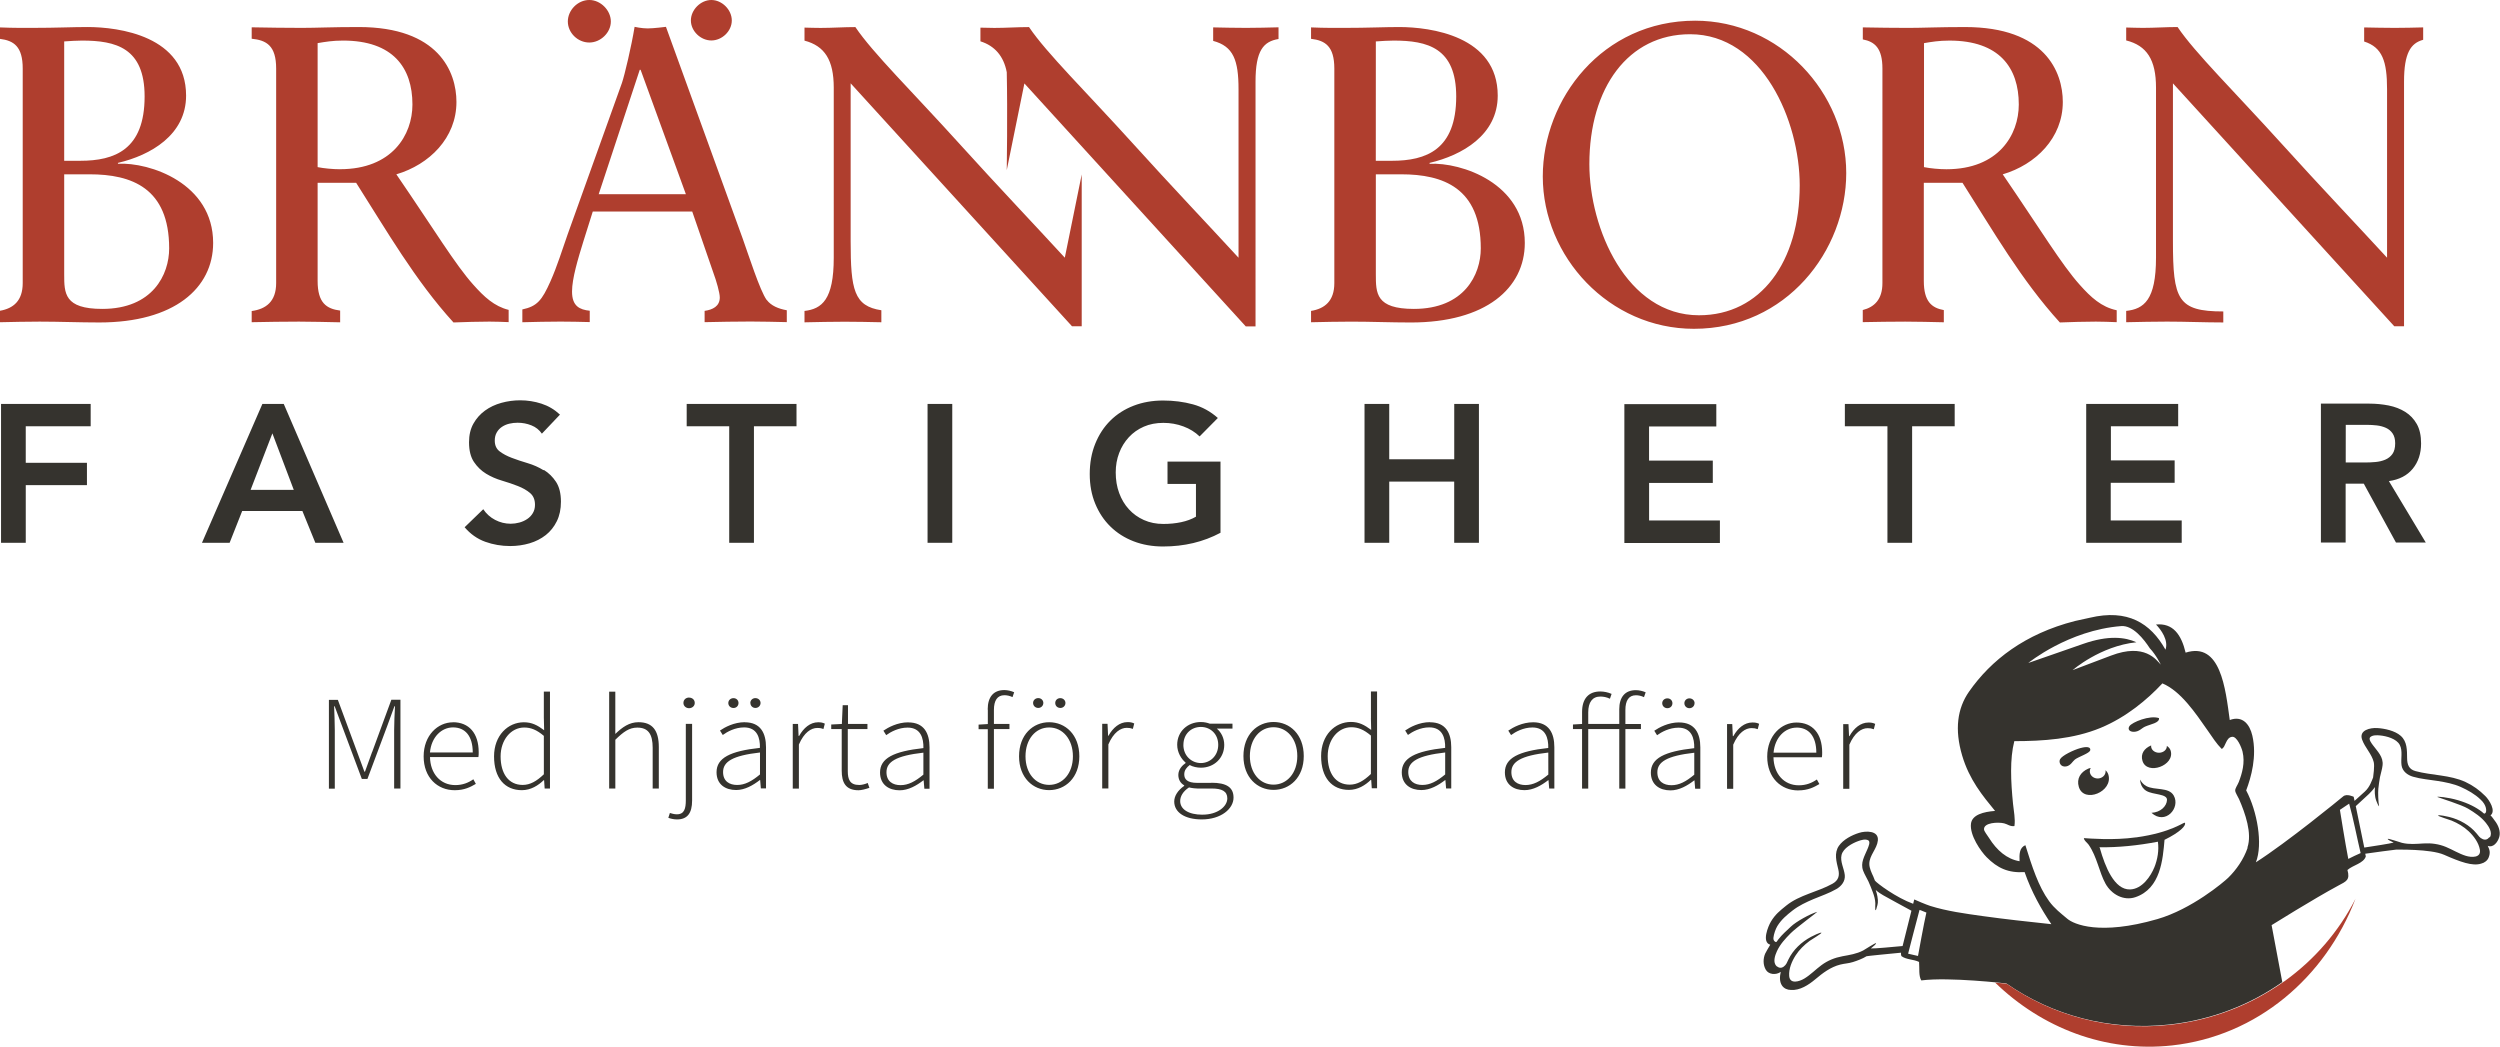 <svg xmlns="http://www.w3.org/2000/svg" width="619.64" height="259.427" viewBox="0 0 619.64 259.427">
  <path fill="#35332e" d="M134.717 116.547c-1.198-.746-2.51-1.328-3.936-1.75-1.42-.42-2.73-.858-3.93-1.313-1.2-.453-2.2-.988-3.01-1.604-.81-.615-1.21-1.507-1.21-2.673 0-.78.16-1.452.49-2.018.32-.57.75-1.03 1.29-1.39.54-.36 1.14-.62 1.8-.78.67-.16 1.36-.24 2.07-.24 1.2 0 2.34.21 3.43.65 1.09.43 1.95 1.12 2.6 2.06l4.48-4.72c-1.36-1.27-2.89-2.17-4.59-2.72-1.7-.55-3.46-.83-5.27-.83-1.58 0-3.14.21-4.66.63-1.52.42-2.88 1.06-4.06 1.92-1.18.86-2.14 1.93-2.87 3.23s-1.09 2.83-1.09 4.62c0 2.04.41 3.67 1.22 4.88s1.82 2.18 3.01 2.91c1.2.73 2.51 1.3 3.94 1.72 1.43.42 2.74.87 3.94 1.34 1.2.47 2.21 1.04 3.02 1.73.81.68 1.22 1.65 1.22 2.91 0 .78-.17 1.46-.53 2.06-.35.6-.82 1.09-1.41 1.48-.58.39-1.23.68-1.94.87-.71.19-1.43.29-2.14.29-1.36 0-2.65-.32-3.86-.95-1.21-.63-2.19-1.52-2.94-2.65l-4.62 4.47c1.43 1.68 3.13 2.88 5.11 3.6 1.98.71 4.04 1.06 6.18 1.06 1.68 0 3.29-.23 4.81-.68 1.52-.45 2.86-1.14 4.01-2.04 1.15-.91 2.06-2.05 2.74-3.43.68-1.38 1.02-2.99 1.02-4.84 0-2.04-.41-3.68-1.21-4.91-.81-1.23-1.81-2.22-3.01-2.96m446.6-11.18h5.3c.77 0 1.58.05 2.41.14.82.1 1.58.3 2.26.61.68.31 1.23.77 1.65 1.39.42.62.63 1.43.63 2.43 0 1.14-.23 2.02-.68 2.65-.45.63-1.05 1.1-1.78 1.41-.73.31-1.53.5-2.41.58-.88.08-1.75.12-2.63.12h-4.76zm0 14.58h4.47l7.97 14.58h7.39l-9.14-15.22c2.56-.36 4.53-1.38 5.91-3.06 1.38-1.69 2.07-3.78 2.07-6.27 0-1.95-.35-3.55-1.07-4.82-.71-1.26-1.67-2.26-2.87-3.01-1.19-.74-2.56-1.27-4.1-1.58-1.54-.3-3.14-.46-4.79-.46h-12v34.42h6.13V119.9M229.9 134.53h6.124v-34.417H229.9v34.417m72.65-20.125h-13.175v5.54h7.05v8.12c-1.07.616-2.294 1.07-3.67 1.36-1.38.293-2.844.438-4.4.438-1.783 0-3.396-.323-4.838-.972-1.442-.64-2.68-1.53-3.718-2.67-1.04-1.13-1.84-2.48-2.41-4.03-.57-1.55-.85-3.25-.85-5.1 0-1.71.28-3.32.85-4.81.56-1.49 1.37-2.79 2.4-3.91 1.03-1.12 2.27-1.99 3.71-2.62 1.44-.63 3.05-.94 4.84-.94 1.75 0 3.41.29 4.98.88 1.57.58 2.9 1.41 4.01 2.48l4.52-4.57c-1.82-1.62-3.87-2.75-6.17-3.38-2.3-.63-4.77-.95-7.39-.95-2.66 0-5.1.43-7.32 1.29-2.22.86-4.14 2.08-5.74 3.67-1.61 1.59-2.86 3.51-3.77 5.76-.91 2.25-1.36 4.76-1.36 7.51 0 2.69.45 5.14 1.36 7.34.91 2.21 2.16 4.1 3.77 5.67 1.6 1.57 3.51 2.79 5.73 3.65 2.22.86 4.66 1.29 7.31 1.29 5.25 0 9.99-1.13 14.24-3.4v-17.6m106.22 5.25h15.8v-5.54h-15.8v-8.46h16.67v-5.54h-22.79v34.42h23.68V129h-17.55v-9.337m-227.99 14.875h6.12V105.66h10.55v-5.54H170.2v5.54h10.54v28.876m359.97-5.54h-17.55v-9.336H539v-5.54h-15.8v-8.46h16.674v-5.54h-22.797v34.416h23.673v-5.54m-180.327-15.17H344.33V100.12h-6.125v34.416h6.126V119.37h16.1v15.166h6.13V100.12h-6.12v13.707M.26 134.535h6.125V120.24H21.55v-5.54H6.382v-9.043h16.092v-5.54H.258v34.416m61.86-13.125l5.395-14 5.298 14zm8.214-21.292h-5.298L50.06 134.533h6.855l3.11-7.875H74.95l3.21 7.875h7l-14.83-34.417m397.477 34.417h6.124v-28.876h10.55v-5.54h-27.22v5.54h10.55v28.876m-375.59 51.86l-1.76 4.877h-.14l-1.8-4.877-4.78-12.928h-2.22v22.014h1.46v-14.47c0-1.81-.1-4.11-.17-5.95h.14l1.81 4.84 4.92 13.16h1.39l4.92-13.16 1.77-4.85h.14c-.1 1.83-.21 4.14-.21 5.94v14.46h1.56v-22.01H97l-4.75 12.93m14.316.14c.346-3.84 2.877-6.22 5.72-6.22 2.98 0 4.887 2.1 4.887 6.21zm5.684-7.48c-3.71 0-7.247 3.2-7.247 8.45s3.43 8.38 7.7 8.38c2.43 0 3.92-.8 5.24-1.57l-.62-1.14c-1.25.87-2.67 1.44-4.47 1.44-3.745 0-6.206-2.91-6.275-6.95h12c.07-.4.07-.8.07-1.21 0-4.71-2.424-7.42-6.38-7.42m22.532 12.9c-1.77 1.7-3.4 2.64-5.24 2.64-3.535 0-5.48-2.84-5.48-7.08 0-4.04 2.53-7.15 5.86-7.15 1.63 0 3.087.57 4.855 2.07zm0-13.86l.07 2.94c-1.67-1.24-3.02-1.97-5.03-1.97-3.95 0-7.385 3.27-7.385 8.45 0 5.41 2.7 8.38 6.9 8.38 2.216 0 4.053-1.17 5.405-2.48h.1l.137 2.07h1.32v-24.02h-1.524v6.61m23.47.97c-2.29 0-4.02 1.24-5.753 2.91v-10.48h-1.524v24.01h1.53v-12.09c2.043-2 3.464-3.01 5.44-3.01 2.705 0 3.814 1.6 3.814 5.01v10.09h1.522v-10.29c0-4.14-1.598-6.15-5.03-6.15m12.516-6.11c-.726 0-1.385.5-1.385 1.34 0 .77.66 1.3 1.387 1.3.764 0 1.42-.53 1.42-1.3 0-.83-.656-1.33-1.42-1.33m-.794 25.42c0 2.04-.345 3.51-2.22 3.51-.66 0-1.315-.2-1.73-.33l-.384 1.2c.52.2 1.35.4 2.15.4 2.563 0 3.742-1.54 3.742-4.68v-19h-1.56v18.91m10.532-24.08c0 .7.56 1.23 1.286 1.23.723 0 1.243-.54 1.243-1.24 0-.67-.52-1.2-1.245-1.2s-1.283.53-1.283 1.2m5.472 0c0 .7.55 1.23 1.24 1.23.73 0 1.28-.54 1.28-1.24 0-.67-.56-1.2-1.29-1.2-.69 0-1.25.53-1.25 1.2m2.4 17.72c-2.05 1.7-3.75 2.61-5.65 2.61-1.91 0-3.5-.9-3.5-3.21 0-2.54 2.32-4.07 9.15-4.84zM184.62 179c-2.71 0-5 1.27-6.17 2.07l.69 1.102c1.11-.81 3.05-1.88 5.3-1.88 3.26 0 3.98 2.64 3.91 5.07-7.38.8-10.75 2.5-10.75 6.04 0 3.04 2.21 4.41 4.85 4.41 2.18 0 4.19-1.17 5.89-2.48h.07l.17 2.07h1.28V185.2c0-3.44-1.32-6.18-5.27-6.18m13.45 3.38h-.107l-.133-2.975h-1.31v16.034h1.52v-10.92c1.29-3.01 3.05-4.11 4.55-4.11.66 0 .97.06 1.53.27l.35-1.34c-.55-.27-1.04-.34-1.66-.34-1.972 0-3.602 1.41-4.71 3.38m14.87 12.16c-2.288 0-2.81-1.37-2.81-3.41V180.7H215v-1.27h-4.82v-4.64h-1.314l-.206 4.648-2.634.135v1.13h2.6v10.32c0 2.876.935 4.847 4.16 4.847.692 0 1.73-.268 2.702-.6l-.42-1.205c-.59.27-1.454.5-2.08.5m15.88-2.57c-2.045 1.706-3.743 2.61-5.65 2.61-1.907 0-3.5-.905-3.5-3.21 0-2.54 2.32-4.076 9.15-4.844zm-3.743-12.96c-2.707 0-4.995 1.27-6.17 2.07l.693 1.106c1.11-.8 3.05-1.87 5.305-1.87 3.26 0 3.985 2.64 3.92 5.08-7.39.81-10.75 2.51-10.75 6.05 0 3.04 2.22 4.41 4.85 4.41 2.18 0 4.194-1.17 5.89-2.47h.07l.176 2.08h1.28v-10.26c0-3.44-1.32-6.18-5.27-6.18m19.72-3.17v3.58l-2.29.14v1.13h2.28v14.76h1.52V180.7h3.85v-1.27h-3.85v-3.475c0-2.304.83-3.64 2.6-3.64.62 0 1.31.132 2.01.47l.41-1.206c-.77-.34-1.67-.54-2.43-.54-2.63 0-4.13 1.63-4.13 4.81m17.99-.37c.72 0 1.28-.54 1.28-1.24 0-.67-.56-1.2-1.28-1.2-.73 0-1.25.53-1.25 1.2 0 .7.52 1.23 1.25 1.23m-5.45 0c.69 0 1.25-.54 1.25-1.24 0-.67-.55-1.2-1.25-1.2-.73 0-1.29.53-1.29 1.2 0 .7.55 1.24 1.28 1.24m2.7 19.07c-3.37 0-5.86-2.87-5.86-7.08 0-4.24 2.49-7.15 5.86-7.15 3.36 0 5.89 2.91 5.89 7.15 0 4.21-2.53 7.08-5.9 7.08zm0-15.53c-3.99 0-7.46 3.07-7.46 8.45 0 5.31 3.46 8.38 7.45 8.38 4.02 0 7.49-3.07 7.49-8.38 0-5.38-3.47-8.45-7.49-8.45m14.73 3.37h-.11l-.14-2.98h-1.32v16.03h1.53v-10.92c1.28-3.01 3.05-4.11 4.54-4.11.66 0 .97.06 1.53.26l.34-1.34c-.55-.27-1.04-.34-1.66-.34-1.98 0-3.61 1.4-4.72 3.37m23.32 19.58c-3.54 0-5.55-1.37-5.55-3.38 0-1.14.66-2.37 2.18-3.38.86.2 1.73.27 2.08.27h3.57c2.49 0 3.85.67 3.85 2.44 0 2.01-2.4 4.04-6.14 4.04zm-4.75-17.31c0-2.74 1.97-4.44 4.33-4.44 2.36 0 4.3 1.74 4.3 4.44s-2.01 4.51-4.3 4.51c-2.32 0-4.34-1.81-4.34-4.51zm6.97 9.42h-3.57c-2.5 0-3.19-.94-3.19-2.11 0-1.07.62-1.74 1.35-2.31.76.43 1.84.66 2.77.66 3.26 0 5.79-2.37 5.79-5.65 0-1.7-.76-3.14-1.84-4.04h3.88v-1.23h-5.65c-.52-.2-1.28-.4-2.19-.4-3.26 0-5.86 2.34-5.86 5.64 0 1.93 1.04 3.54 2.08 4.41v.13c-.73.5-1.8 1.5-1.8 2.94 0 1.23.62 2.1 1.45 2.57v.14c-1.53 1.06-2.466 2.47-2.466 3.87 0 2.7 2.63 4.44 6.83 4.44 4.78 0 7.87-2.64 7.87-5.41 0-2.54-1.74-3.68-5.48-3.68m15.39.47c-3.36 0-5.86-2.88-5.86-7.08 0-4.25 2.5-7.15 5.86-7.15 3.36 0 5.893 2.9 5.893 7.15 0 4.2-2.538 7.08-5.9 7.08zm0-15.53c-3.987 0-7.455 3.07-7.455 8.45 0 5.31 3.47 8.38 7.46 8.38 4.02 0 7.49-3.07 7.49-8.38 0-5.38-3.47-8.45-7.49-8.45m24.13 12.89c-1.77 1.7-3.395 2.64-5.234 2.64-3.53 0-5.47-2.84-5.47-7.08 0-4.04 2.53-7.15 5.854-7.15 1.63 0 3.09.57 4.858 2.07zm0-13.87l.07 2.94c-1.664-1.23-3.02-1.97-5.03-1.97-3.95 0-7.38 3.28-7.38 8.45 0 5.41 2.7 8.39 6.9 8.39 2.22 0 4.05-1.16 5.405-2.47h.11l.14 2.07h1.313v-24h-1.52V178m18.4 13.95c-2.05 1.7-3.75 2.606-5.65 2.606s-3.5-.9-3.5-3.21c0-2.54 2.32-4.07 9.15-4.84zm-3.75-12.96c-2.71 0-5 1.267-6.17 2.07l.69 1.1c1.11-.804 3.05-1.874 5.3-1.874 3.26 0 3.99 2.64 3.92 5.08-7.385.8-10.75 2.507-10.75 6.046 0 3.04 2.22 4.41 4.85 4.41 2.185 0 4.196-1.17 5.895-2.47h.07l.17 2.07h1.28V185.2c0-3.44-1.32-6.18-5.27-6.18m29.33 12.96c-2.05 1.7-3.75 2.6-5.658 2.6-1.907 0-3.5-.905-3.5-3.21 0-2.54 2.32-4.076 9.15-4.844zm-3.75-12.96c-2.71 0-4.997 1.27-6.177 2.07l.69 1.1c1.11-.81 3.05-1.88 5.3-1.88 3.26 0 3.982 2.64 3.92 5.08-7.39.8-10.75 2.506-10.75 6.045 0 3.04 2.21 4.41 4.85 4.41 2.18 0 4.19-1.17 5.89-2.473h.07l.17 2.075h1.28V185.2c0-3.44-1.31-6.18-5.27-6.18m21.36-3.17v3.575h-7.69v-2.87c0-2.47 1.01-3.91 2.987-3.91.79 0 1.55.14 2.39.54l.41-1.2c-.9-.4-1.91-.6-2.81-.6-2.84 0-4.504 1.735-4.504 5.075v2.976l-2.26.133v1.13h2.256v14.76h1.53V180.7h7.69v14.763h1.52V180.71h3.85v-1.27h-3.85v-3.474c0-2.303.83-3.64 2.6-3.64.63 0 1.32.133 2.01.47l.415-1.205c-.76-.33-1.66-.53-2.43-.53-2.63 0-4.122 1.64-4.122 4.81m18.6 16.14c-2.045 1.71-3.744 2.61-5.65 2.61-1.91 0-3.5-.9-3.5-3.21 0-2.54 2.32-4.07 9.15-4.84zm-3.744-12.96c-2.708 0-4.996 1.27-6.17 2.07l.69 1.11c1.11-.8 3.05-1.87 5.304-1.87 3.26 0 3.98 2.64 3.91 5.08-7.39.81-10.75 2.51-10.75 6.05 0 3.04 2.22 4.41 4.85 4.41 2.18 0 4.19-1.17 5.89-2.47h.07l.17 2.07h1.28v-10.26c0-3.44-1.32-6.18-5.27-6.18m3.85-4.77c0-.67-.56-1.2-1.29-1.2-.69 0-1.246.53-1.246 1.2 0 .7.55 1.24 1.24 1.24.73 0 1.28-.54 1.28-1.24m-5.48 0c0-.67-.52-1.2-1.25-1.2s-1.28.53-1.28 1.2c0 .7.55 1.24 1.28 1.24s1.25-.53 1.25-1.23m15.08 8.15h-.11l-.14-2.98h-1.29v16.03h1.53v-10.93c1.28-3.01 3.05-4.11 4.54-4.11.66 0 .97.07 1.53.27l.35-1.33c-.56-.27-1.05-.33-1.67-.33-1.98 0-3.61 1.4-4.714 3.37m15.67-2.11c2.98 0 4.89 2.11 4.89 6.22h-10.6c.34-3.84 2.88-6.21 5.72-6.21zm.42 15.57c2.42 0 3.91-.8 5.23-1.57l-.626-1.13c-1.25.87-2.67 1.44-4.474 1.44-3.745 0-6.21-2.91-6.28-6.95h12c.07-.4.07-.8.07-1.2 0-4.71-2.42-7.41-6.38-7.41-3.704 0-7.24 3.2-7.24 8.45s3.43 8.38 7.69 8.38m12.66-11.32c1.282-3 3.05-4.11 4.54-4.11.66 0 .97.07 1.524.27l.35-1.33c-.55-.27-1.04-.34-1.66-.34-1.98 0-3.61 1.4-4.72 3.37h-.1l-.14-2.98h-1.31v16.04h1.526v-10.92m70.56-3.21c1.28-.03 1.89-.91 2.72-1.28 1.42-.64 3.623-.91 3.47-2.11-2.274-.8-6.684 1.01-7.335 1.99-.47.72-.05 1.43 1.15 1.4m-10.85 4.54c.11-1.19-1.913-.64-2.4-.52-1.72.46-4.65 1.88-5.1 2.8-.37.74.15 2 1.53 1.76 1.12-.2 1.57-1.25 2.16-1.71.93-.72 3.72-1.56 3.8-2.33m15.08-.99c0-.06.02-.12.03-.18-1.75.72-2.69 2.12-2.16 3.84 1.12 3.65 8.11 1.16 6.98-2.55-.16-.52-.51-.88-.95-1.17 0 .03.01.05.01.07 0 .9-.87 1.63-1.95 1.63s-1.95-.73-1.95-1.63M522.57 192c-.133-.46-.4-.81-.71-1.1.014.09.03.173.03.262 0 .99-.88 1.79-1.964 1.79-1.08 0-1.96-.8-1.96-1.79 0-.3.09-.578.23-.825-.204.05-.405.082-.62.18-1.91.84-2.93 2.5-2.33 4.51 1.24 4.19 8.576 1.216 7.326-3.03m9.4 2.83c-.745-.4-1.198-.967-1.528-1.596 0 0-.056 1.84 1.55 2.8 1.644.99 5.18.68 5.11 2.24-.07 1.56-1.6 3.07-3.85 3.19 3.42 3.12 7.25-1.21 5.523-4.27-1.233-2.19-4.73-1.24-6.803-2.36m1.98 20.17c-.848 2.09-2.966 5.36-6 5.45-3.91.12-6.187-5.64-7.475-10.19l-.12-.26c4.63.06 9.47-.42 14.49-1.38.29 2.12-.06 4.32-.89 6.39zm-4.518-7.46c-5.73.79-11.47.28-12.94.19.11.72.787 1.07 1.185 1.63 2.1 3.03 2.6 6.79 4.17 9.64 1.49 2.7 4.53 4.34 7.41 3.37 6.28-2.12 6.81-9.4 7.23-14.22 3.86-1.89 5.41-3.55 5.05-4.21-.18-.34-3.13 2.38-12.1 3.61"/>
  <path fill="#35332e" d="M617.023 207.48c.062-.087.112-.152-.01.02-.145.19-.088.112-.022.02-.42.548-.98.732-1.63.465-.74-.306-1.04-.82-1.53-1.415-.85-1.022-1.9-1.886-3.05-2.563-1.16-.69-2.44-1.198-3.75-1.524-.29-.075-2.68-.62-2.73-.34-.03.177 3.01 1.105 3.34 1.244 1.54.64 3 1.493 4.22 2.636 1.26 1.177 2.48 2.82 2.79 4.55.38 2.107-2.11 1.973-3.48 1.548-1.72-.53-3.25-1.51-4.92-2.2-1.78-.74-3.64-.99-5.57-.87-1.84.11-3.52.29-5.34-.15-.35-.08-3.45-1.15-3.52-.98-.07.17.7.57 1.46.91-.74.24-4.98.89-7.28 1.24l-2.11-10.27c1.42-1.29 2.89-2.64 3.28-3.03.46-.46.94-.95 1.47-1.7-.01.12-.13 1.37.08 2.5.2 1.13 1.04 2.69.94 2.17-.19-.89-.28-3.33-.18-4.23.12-.96.22-1.94.41-2.9.2-.97.53-1.92.64-2.91.24-2.1-1.22-3.42-2.36-4.97-.29-.39-1.22-1.53-.69-2.03.6-.55 1.69-.49 2.44-.42 1.6.16 4.05.8 4.87 2.34.79 1.49.22 3.42.44 5.03.21 1.51 1.46 2.46 2.85 2.86 1.99.58 4.1.73 6.14 1.06 1.93.31 3.88.68 5.67 1.47 1.75.78 3.56 1.8 4.93 3.13 1.59 1.43 1.49 2.95 1.27 3.25-.36.5-.54.09-.93-.21-1.48-1.14-3.35-2.1-5.91-2.87s-5.59-1.01-5.09-.79c.6.26 5.98 1.91 7.57 2.88 1.63.99 3.21 2.02 4.42 3.53.71.89 1.74 2.46.95 3.6zm-34.986 5.415c-.732-3.71-2.077-12.172-2.077-12.172s1.503-1.034 2.288-1.534c.98 3.41 1.983 8.64 2.848 12.25-1.05.46-2.07.95-3.06 1.45zm-24.948-2.775c-.98 2.864-2.82 5.497-4.82 7.442-1.13 1.09-9.03 7.777-17.57 10.247-14.31 4.13-20.7 1.26-22.28-.07-1.63-1.37-3.23-2.57-4.55-4.4-2.65-3.66-4.19-8.5-5.87-13.86-1.53.66-1.5 2.31-1.44 3.98-3.13-.51-5.66-2.72-7.56-5.76-.45-.73-1.22-1.63-1.25-2.14-.09-1.69 3.48-1.85 4.98-1.49.85.2 1.48.83 2.56.68.26-1.79-.17-3.67-.35-5.53-.55-5.52-.82-11.09.32-15.52 7.1-.01 14.6-.49 21.38-3.29 6.36-2.64 11.57-7 15.32-11.03 4.57 1.92 8.18 7.31 11.3 11.78 1.09 1.57 2.13 3.2 3.4 4.46 1.02-.39.98-2.87 2.62-3 1.15-.09 2.28 2.57 2.55 3.68.66 2.77-.11 5.39-.94 7.54-.28.72-.93 1.57-.88 2.12.04.56.64 1.41.95 2.1 1.56 3.56 3.27 8.5 2.08 12zm-31.32-54.94c2.86-.227 5.59 3.21 7.09 5.52 1.58 1.656 2.71 4.043 2.71 4.043-1.09-1.168-3.96-5.443-12.34-2.25-4.82 1.835-9.52 3.602-9.52 3.602s6.82-5.966 15.81-6.907c-2.74-1.25-6.87-1.812-13.19.4-6.9 2.42-13.61 4.737-13.61 4.737s9.92-8.112 23.03-9.145zm-50.37 81.764l-2.46-.567s2.23-8.71 2.83-10.854c.45.116 1.26.525 1.7.66-.57 2.38-2.08 10.76-2.08 10.76zM463.79 235c.65-.515 1.307-1.09 1.195-1.23-.112-.146-2.858 1.638-3.18 1.806-1.66.865-3.334 1.1-5.146 1.437-1.9.354-3.64 1.05-5.19 2.198-1.45 1.07-2.7 2.39-4.25 3.33-1.23.75-3.61 1.48-3.76-.66-.13-1.75.67-3.64 1.6-5.08.9-1.4 2.11-2.58 3.45-3.58.28-.21 3.01-1.85 2.94-2.01-.12-.26-2.31.85-2.57.99-1.19.64-2.31 1.44-3.27 2.39-.95.94-1.76 2.03-2.34 3.23-.34.7-.5 1.27-1.15 1.75-.57.42-1.16.38-1.7-.05.08.08.16.14-.03-.01-.16-.14-.1-.08-.02-.02-1.04-.91-.43-2.68.05-3.72.8-1.75 2.09-3.13 3.43-4.48 1.31-1.32 6.79-5.35 6.56-5.29-1.74.49-5.26 2.44-6.52 3.66-1.34 1.3-2.01 1.77-3.17 3.24-.31.39-.38.83-.85.43-.29-.24-.35-.59-.31-.94.09-.87.53-2.15.98-2.88 1.01-1.62 2.28-2.68 3.79-3.86 1.55-1.2 3.34-2.03 5.14-2.8 1.9-.8 3.91-1.46 5.7-2.5 1.25-.72 2.23-1.95 2.07-3.47-.17-1.61-1.2-3.35-.8-4.98.42-1.69 2.65-2.9 4.16-3.44.7-.25 1.75-.58 2.46-.18.63.35 0 1.68-.18 2.13-.73 1.79-1.83 3.42-1.09 5.4.35.94.9 1.78 1.32 2.68.41.88.75 1.81 1.1 2.71.32.86.56 1.73.6 2.64.02.58-.07 1.2-.02 1.78 0 0 .23-.15.25-.25.16-.78.48-1.2.4-2.34-.08-1.14-.49-2.33-.53-2.44.69.61 1.28.97 1.84 1.3.82.5 5.7 3.11 7.01 3.84l-2.19 8.75c-2.15.2-7.01.66-7.85.6zm154.715-31.368l-.09-.12c-.468-.577-.584-.907-1.125-1.417 1.432-1.114-.34-3.842-1.272-4.772-1.48-1.48-3.04-2.62-4.93-3.5-3.84-1.784-8.39-1.612-12.403-2.703-1.622-.44-2.05-1.597-2.068-3.18-.025-1.966.044-4.132-1.59-5.568-1.44-1.26-3.93-1.803-5.8-1.92-1.72-.106-4.62.497-3.76 2.88.706 1.967 2.38 3.523 2.88 5.56.246 1.032-.12 3.46-.16 3.82-.33.764-.776 2.3-2.028 3.465l-2.57 2.323-.21-1.01s-1.73-.86-2.61-.098c-.89.76-13.87 11.37-21.63 16.328 1.78-4.505.32-12.675-2.41-17.815 1.24-3.27 2.7-8.47 1.53-13.566-.65-2.82-2.43-5.06-5.6-3.88-1.06-7.78-2.26-19.46-10.94-16.7-1.07-4.49-3.15-7.39-7.34-6.97 1.27 1.31 3.15 3.9 2.35 6.24-3.71-6.63-9.42-10.13-18.75-7.92l-3.69.81c-12.41 3.18-20.79 9.69-26.25 17.5-2.91 4.17-3.61 9.39-1.71 15.83 1.78 6.02 5.08 9.98 8.16 13.74-2.86.22-5.68.94-5.97 3.15-.37 2.92 2.49 6.92 3.87 8.31 2.68 2.71 5.39 3.97 9.42 3.7 1.76 5.02 4.09 9.13 6.63 12.91-5.9-.63-11.28-1.21-17.05-2.01-4.34-.61-8.82-1.21-12.99-2.52-1.01-.32-3.61-1.43-3.94-1.6l-.27 1.08c-4.21-1.52-8.99-5.1-9.48-5.75-.13-.34-.25-.68-.4-1.01-.44-.94-.98-2.07-.99-3.13-.01-2.1 1.91-3.72 2.12-5.8.25-2.52-3.02-2.41-4.66-1.89-1.8.56-3.9 1.65-5 3.22-1.24 1.79-.6 3.95-.14 5.87.36 1.54.02 2.7-1.45 3.52-3.63 2.03-8.16 2.75-11.45 5.41-1.62 1.31-2.73 2.18-3.81 3.98-.68 1.13-2.34 5.13-.16 5.72-.4.62-1.24 2.15-1.27 2.23-.52 1.24-.54 2.76.16 3.97.69 1.21 2.55 1.38 3.71.53-.25 1.11-.36 2.42.32 3.41.47.7 1.34 1.08 2.18 1.07 2.25.18 4.43-1.27 6.04-2.62 1.85-1.56 3.82-3.06 6.2-3.66 1.19-.3 2.02-.27 3.18-.64 1.05-.33 2.41-.84 3.34-1.43.07-.06 6.02-.64 8.55-.88-.03.26-.03.54.09.84 1.19.91 3.04.78 4.38 1.45.14 1.63-.14 3.42.55 4.58 6.97-.89 21.1.76 21.1.76 11.21 7.83 25.43 11.81 40.42 10.17 10.49-1.15 20.01-4.91 27.96-10.51l-2.65-14.12s10.49-6.55 16.48-9.77c2.04-1.1 3.02-1.38 2.32-3.9 1.36-1.22 4-1.628 4.55-3.36l-.14-.67c2.26-.33 6.57-.905 7.61-1.015.06.02 8.53-.22 11.93 1.276 3.97 1.75 7.07 2.9 9.22 2.18.81-.19 1.56-.77 1.85-1.56.42-1.12.26-1.82-.25-2.84 1.33.55 2.48-.86 2.86-2.2.38-1.35-.21-2.81-1.01-3.897"/>
  <path fill="#af3e2e" d="M84.285 41.948c-1.782 0-3.986-.21-5.56-.524V10.687c1.89-.315 3.672-.63 6.295-.63 12.378 0 17.205 6.715 17.205 15.842 0 7.55-5.036 16.04-17.94 16.04zm33.045 28.64c-4.51-5.037-9.546-13.43-19.093-27.38 8.183-2.415 14.896-9.023 14.896-17.94 0-7.448-4.405-18.567-24.23-18.567-6.716 0-10.387.21-14.06.21-4.074 0-8.1-.06-12.46-.14V9.6c3.658.367 6.063 1.703 6.063 7.388V70.17c0 4.576-2.528 6.437-6.064 6.923v2.767c3.963-.077 7.834-.144 11.73-.144 3.37 0 6.69.11 10.196.17V76.98c-3.39-.44-5.583-1.9-5.583-7.337V45.305h9.547c7.553 11.854 14.58 24.127 24.128 34.618 2.937-.104 5.98-.21 8.916-.21 1.586 0 3.17.067 4.754.127v-3.033c-3.563-.88-6.095-3.246-8.74-6.22m-91.977 5.978c-9.443 0-9.443-3.88-9.443-8.6v-24.76h6.295c10.386 0 19.722 3.358 19.722 18.36 0 6.503-4.09 15-16.574 15zM15.91 10.268c1.575-.105 3.043-.21 4.407-.21 8.392 0 15.526 1.783 15.526 13.847 0 13.218-7.448 15.946-15.946 15.946H15.91zm13.323 30.316v-.21c8.078-1.887 16.89-6.923 16.89-16.68C46.123 8.904 29.443 6.7 21.68 6.7c-3.775 0-7.657.21-13.635.21H4.792c-1.57 0-3.175-.057-4.792-.114v2.84c3.42.43 5.63 1.882 5.63 7.346V70.17c0 4.387-2.324 6.275-5.63 6.853v2.843c3.263-.068 6.527-.15 9.827-.15 4.93 0 9.86.21 14.792.21 18.56 0 28.21-8.498 28.21-19.722 0-14.79-15.74-20.035-23.61-19.616M146.07 10.54c2.78 0 5.33-2.432 5.33-5.213 0-2.782-2.55-5.33-5.33-5.33-2.895 0-5.33 2.548-5.33 5.33 0 2.78 2.435 5.214 5.33 5.214m30.24-.51c2.648 0 5.07-2.31 5.07-4.96S178.958 0 176.31 0c-2.644 0-5.07 2.424-5.07 5.07 0 2.645 2.427 4.96 5.073 4.96m300.566.66c1.88-.316 3.67-.63 6.29-.63 12.37 0 17.2 6.714 17.2 15.84 0 7.55-5.04 16.05-17.94 16.05-1.79 0-3.99-.21-5.56-.525zm9.54 34.617c7.55 11.853 14.58 24.127 24.13 34.618 2.94-.104 5.98-.21 8.92-.21 1.72 0 3.44.076 5.17.138V76.9c-3.79-.793-6.41-3.22-9.16-6.31-4.51-5.036-9.55-13.428-19.09-27.38 8.18-2.414 14.89-9.02 14.89-17.94 0-7.45-4.41-18.567-24.24-18.567-6.72 0-10.39.21-14.06.21-3.7 0-7.37-.055-11.27-.125V9.77c2.97.563 4.86 2.177 4.86 7.213V70.17c0 4.034-1.98 5.942-4.87 6.674v3c3.54-.067 7.03-.127 10.52-.127 3.17 0 6.3.096 9.57.16V76.86c-3.02-.547-4.96-2.136-4.96-7.217V45.305h9.54M593.54 6.91c-2.51 0-5.04-.066-7.57-.11v3.49c4.52 1.445 5.677 4.902 5.677 11.83v41.753c-7.14-7.764-17-18.148-25.91-28.01C553.78 22.645 544.03 13.1 539.73 6.7c-2.83 0-5.77.21-8.6.21-1.397 0-2.77-.06-4.14-.09v3.2c5.1 1.28 7.39 4.786 7.39 11.684v42.17c0 10.487-2.996 12.71-7.39 13.186v2.805c3.377-.07 6.77-.152 10.118-.152 4.616 0 9.337.21 13.952.21v-2.727c-11.33 0-12.483-2.937-12.483-17.415V20.66l54.863 60.21h2.415V20.232c0-7.07 1.64-9.526 4.743-10.37V6.79c-2.34.058-4.68.12-7.05.12M421.103 78.14c-17.938 0-27.17-21.505-27.17-37.45 0-18.987 9.65-32.206 24.967-32.206 17.94 0 27.17 21.505 27.17 37.45 0 18.987-9.65 32.206-24.967 32.206zm-.944-73.012c-22.98 0-37.77 19.407-37.77 38.604 0 19.93 16.47 37.764 37.45 37.764 22.97 0 37.76-19.407 37.76-38.604 0-19.93-16.47-37.764-37.45-37.764m-69.7 71.437c-9.44 0-9.44-3.88-9.44-8.6v-24.76h6.29c10.38 0 19.72 3.358 19.72 18.36 0 6.503-4.09 15-16.58 15zm-9.44-66.297c1.57-.105 3.04-.21 4.4-.21 8.39 0 15.52 1.783 15.52 13.847 0 13.218-7.45 15.946-15.94 15.946H341zm13.32 30.316v-.21c8.07-1.887 16.89-6.923 16.89-16.68 0-14.79-16.68-16.993-24.44-16.993-3.78 0-7.66.21-13.64.21h-3.26c-1.61 0-3.27-.06-4.93-.12v2.83c3.5.41 5.77 1.83 5.77 7.37v53.18c0 4.45-2.39 6.34-5.77 6.89v2.81c3.31-.07 6.62-.15 9.97-.15 4.93 0 9.86.21 14.79.21 18.56 0 28.22-8.5 28.22-19.72 0-14.79-15.74-20.03-23.61-19.61m-116.3-4.73c-11.96-13.22-21.71-22.76-26.01-29.16-2.84 0-5.77.21-8.61.21-1.35 0-2.67-.05-4-.08v3.23c5.01 1.31 7.25 4.82 7.25 11.66V63.9c0 10.372-2.93 12.66-7.25 13.17v2.82c3.33-.07 6.68-.15 9.98-.15 3 0 6.04.073 9.07.134V76.9c-6.79-1.03-7.61-5.08-7.61-17.12V20.65l54.86 60.214h2.41v-37.63l-4.19 20.636c-7.13-7.763-16.99-18.147-25.91-28.01"/>
  <path fill="#af3e2e" d="M300.69 6.793v3.344c5.007 1.332 6.287 4.77 6.287 11.984v41.76c-7.133-7.76-16.994-18.14-25.91-28.01-11.96-13.22-21.717-22.76-26.017-29.16-2.833 0-5.77.21-8.602.21-1.16 0-2.3-.04-3.443-.07v3.39c3.526 1.11 5.77 3.66 6.526 7.66.22 10 0 24.27 0 24.27l4.37-21.49 54.87 60.22h2.42V20.24c0-7.763 1.98-9.96 5.7-10.574V6.77c-2.66.063-5.31.14-8.01.14s-5.44-.064-8.17-.12M148.39 48.135l10.176-30.84h.21L170 48.135zm41.64 26.225c-1.68-2.307-4.51-11.223-5.98-15.315L165.06 6.652s-3.045.392-4.536.392c-1.49 0-3.236-.392-3.236-.392-.756 4.696-2.487 12.032-3.136 13.896l-13.427 37.45c-1.364 3.882-2.622 7.973-4.3 11.75-2.1 4.7-3.3 6.17-6.96 6.947v3.174c3.16-.08 6.343-.16 9.476-.16 2.39 0 4.81.06 7.23.12v-2.81c-2.48-.27-4.39-1.1-4.39-4.76 0-3.25 1.47-8.08 2.83-12.49l2.31-7.34h24.65l5.25 15.21c.74 1.99 1.58 4.93 1.58 6.08 0 2.2-1.77 3.05-3.76 3.33v2.8c3.81-.08 7.59-.16 11.43-.16 2.96 0 5.96.09 8.94.15V76.9c-2.08-.367-3.88-1.124-4.95-2.54m376.03 168.92c-1.06.763-2.16 1.482-3.28 2.17-7.31 4.52-15.79 7.55-25.01 8.562-14.98 1.64-29.21-2.348-40.42-10.176 0 0-1.12-.132-2.89-.3 11.56 11.207 27.3 17.393 43.87 15.58 21.05-2.308 38-16.84 45.47-36.365-4.09 8.08-10.18 15.15-17.72 20.53"/>
</svg>
